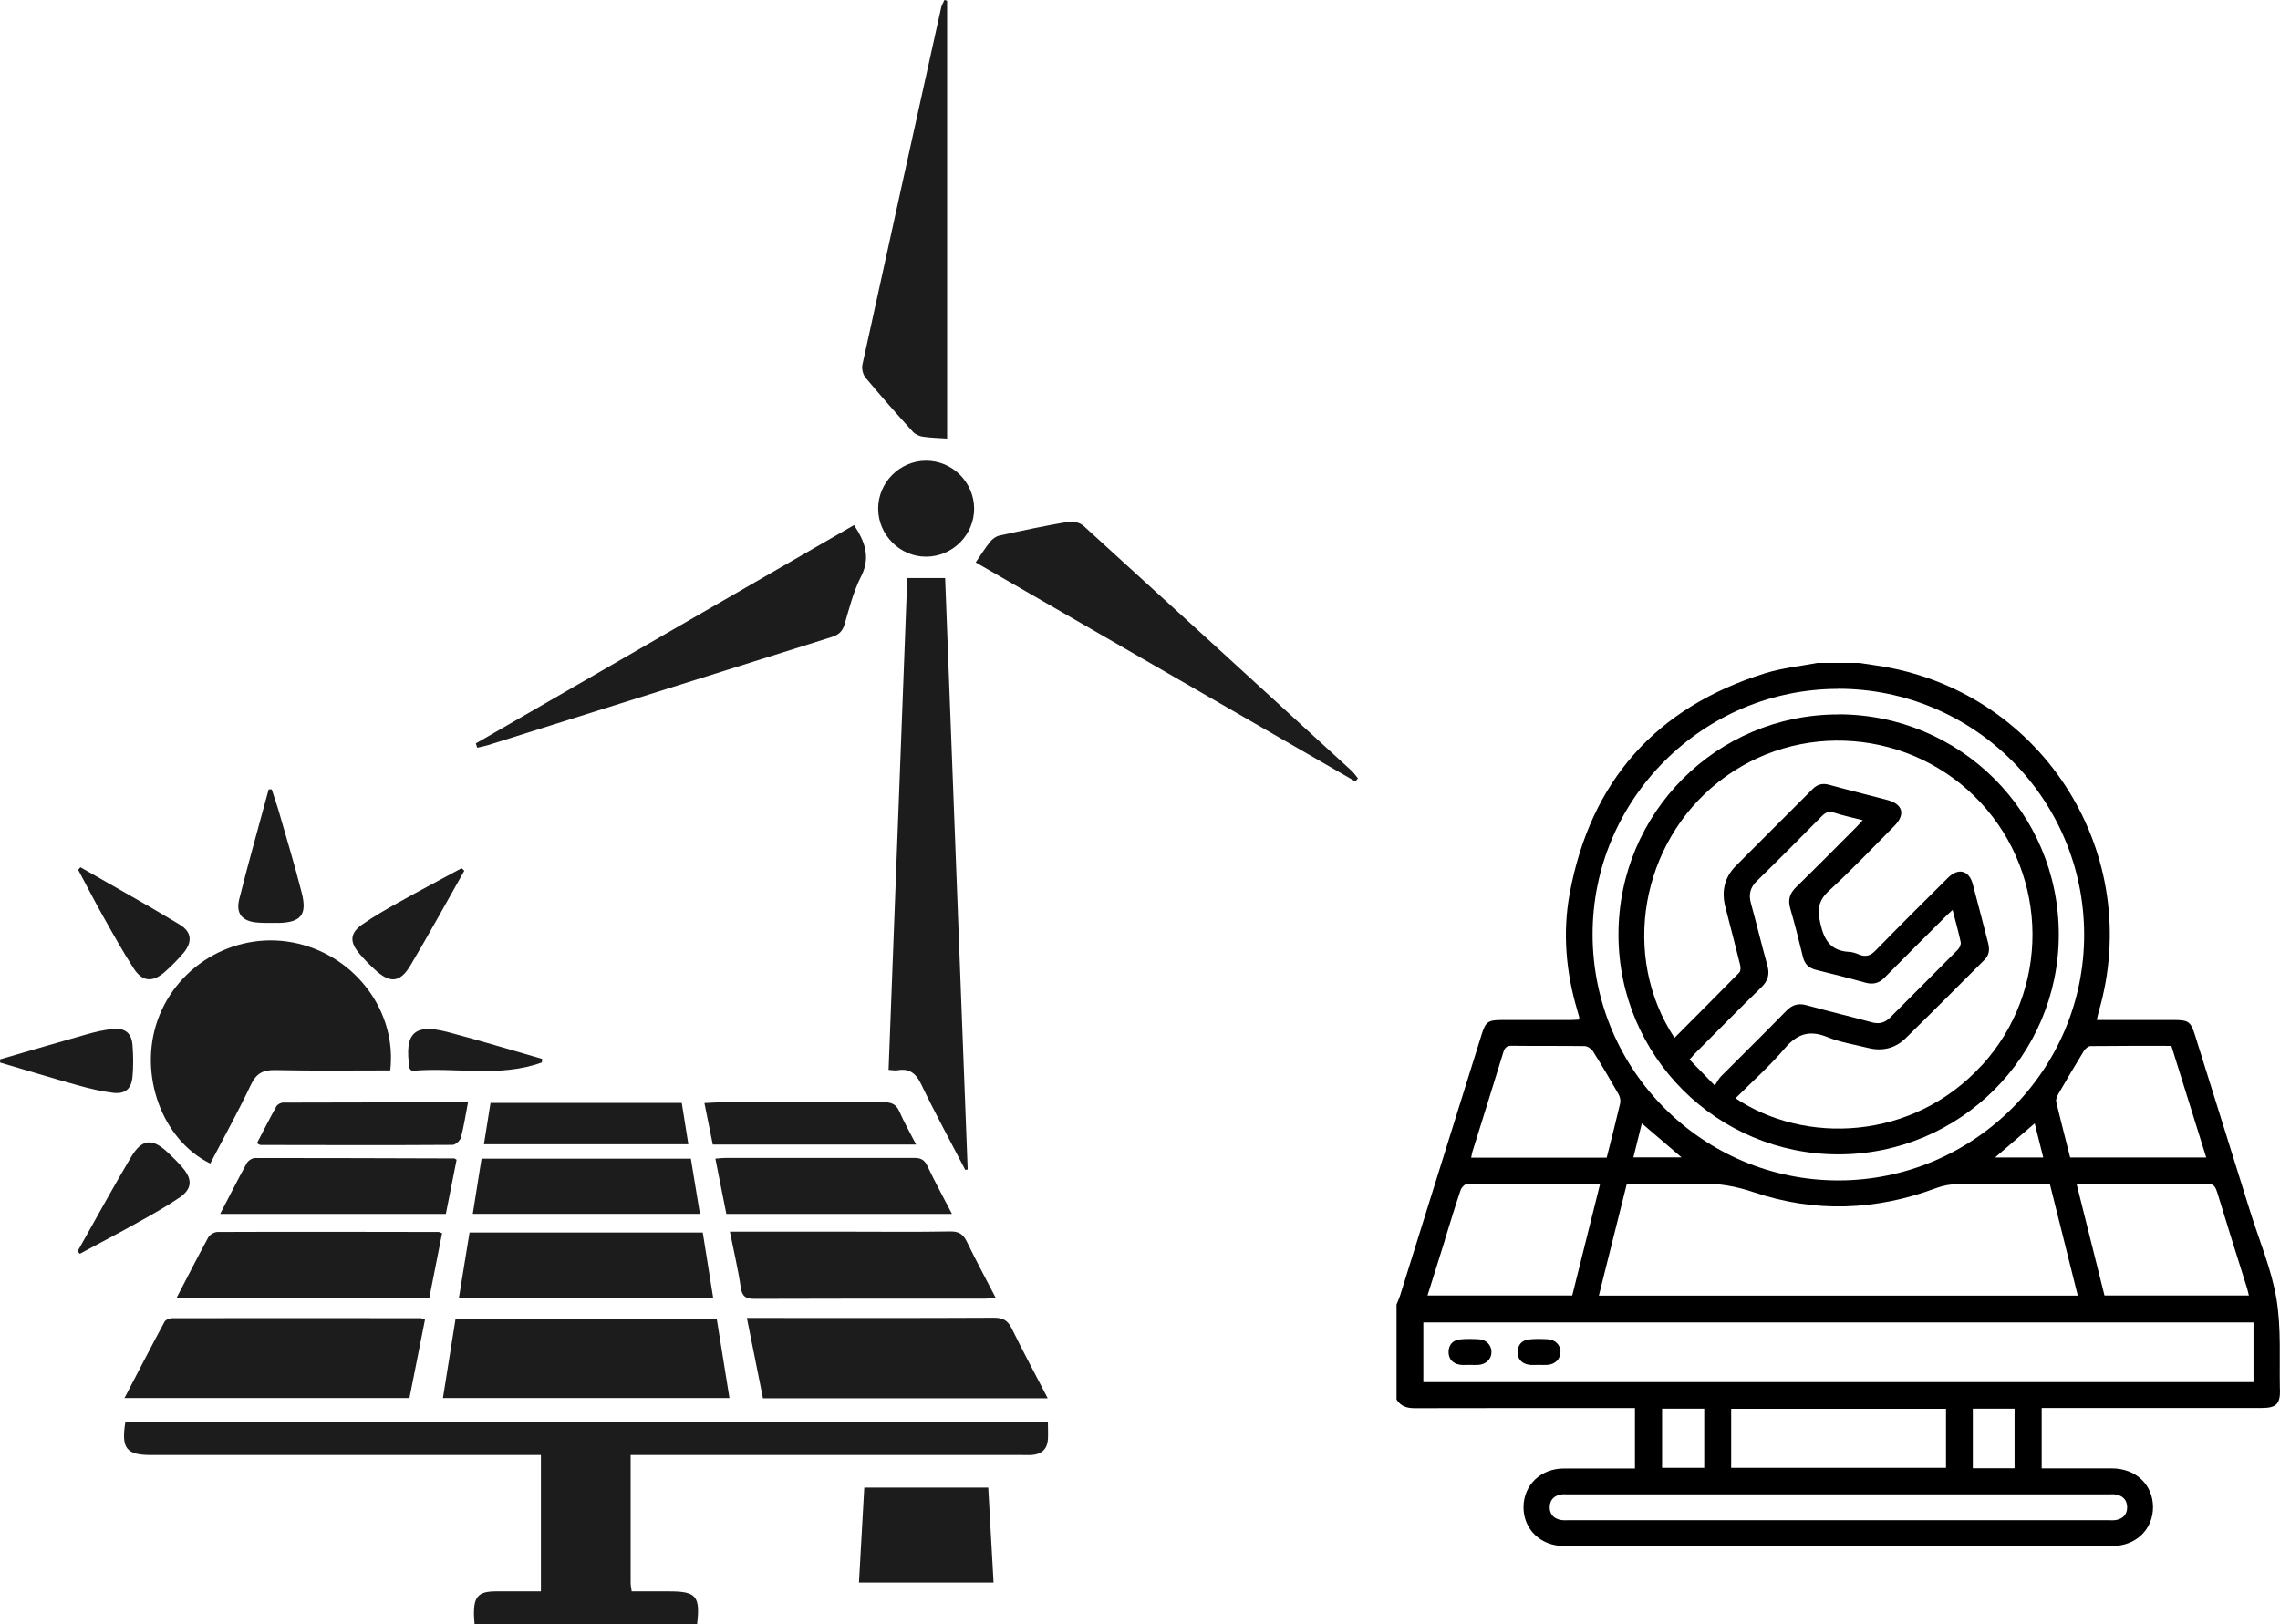 <?xml version="1.0" encoding="UTF-8"?> <svg xmlns="http://www.w3.org/2000/svg" id="Layer_2" data-name="Layer 2" viewBox="0 0 218.51 155.68"><defs><style> .cls-1 { fill: #1c1c1c; } </style></defs><g id="Layer_1-2" data-name="Layer 1"><g><path class="cls-1" d="m100.43,137.97c-.06.91-.58,1.41-1.48,1.49-.35.03-.7.01-1.05.01h-37.46c0,4.21,0,8.25,0,12.29,0,.22.06.44.1.78h3.63c2.55,0,2.95.46,2.64,3.13h-21.33c-.02-.35-.06-.69-.06-1.02,0-1.61.46-2.1,2.05-2.11,1.43,0,2.86,0,4.37,0v-13.07H14.48c-2.37,0-2.87-.63-2.47-3.14h88.42c0,.57.03,1.11,0,1.63Z"></path><path class="cls-1" d="m37.4,102.6c-3.71,0-7.35.05-10.99-.03-1.21-.03-1.86.32-2.38,1.44-1.21,2.55-2.58,5.02-3.88,7.52-4.63-2.27-6.89-8.52-5.05-13.73,1.94-5.49,7.78-8.69,13.44-7.36,5.61,1.31,9.51,6.58,8.86,12.17Z"></path><path class="cls-1" d="m92.75,112.1c-.08.01-.16.03-.24.04-1.41-2.72-2.88-5.41-4.21-8.18-.51-1.07-1.13-1.58-2.3-1.37-.21.04-.45-.02-.84-.04.6-15.76,1.2-31.46,1.79-47.14h3.63c.72,18.85,1.44,37.77,2.16,56.68Z"></path><path class="cls-1" d="m69.91,134.01h-27.46c.41-2.56.8-5.04,1.21-7.6h25.03c.41,2.58.81,5.06,1.22,7.6Z"></path><path class="cls-1" d="m100.42,134.03h-27.3c-.5-2.51-1-5.01-1.54-7.7h1.23c7.49,0,14.98.02,22.47-.02.86,0,1.31.27,1.69,1.04,1.07,2.19,2.23,4.34,3.44,6.68Z"></path><path class="cls-1" d="m40.73,126.49c-.49,2.5-.99,4.99-1.49,7.52H11.93c1.32-2.54,2.56-4.94,3.84-7.32.11-.2.51-.34.77-.34,7.92-.01,15.84,0,23.76,0,.11,0,.21.07.42.14Z"></path><path class="cls-1" d="m90.77.08v41.96c-.79-.05-1.57-.07-2.33-.18-.34-.05-.73-.23-.96-.48-1.54-1.7-3.06-3.42-4.53-5.18-.25-.3-.38-.86-.3-1.24,2.5-11.42,5.02-22.83,7.55-34.24.06-.25.21-.49.32-.73.08.03.17.06.25.08Z"></path><path class="cls-1" d="m130.15,74.6c-.09.1-.17.2-.26.3-12.11-6.99-24.22-13.98-36.38-20.99.51-.74.91-1.4,1.4-2,.22-.27.57-.51.9-.58,2.2-.48,4.4-.95,6.62-1.32.45-.07,1.09.1,1.43.41,8.56,7.79,17.1,15.61,25.64,23.43.25.22.44.51.65.77Z"></path><path class="cls-1" d="m82.52,55.26c-.73,1.44-1.13,3.05-1.59,4.62-.21.69-.6.99-1.25,1.19-10.96,3.44-21.91,6.89-32.87,10.34-.35.11-.71.17-1.07.26-.05-.14-.09-.27-.14-.41,12.08-6.97,24.17-13.95,36.25-20.93,1.03,1.57,1.62,3.07.67,4.94Z"></path><path class="cls-1" d="m68.35,124.41h-24.37c.35-2.16.68-4.18,1.02-6.27h22.35c.33,2.07.66,4.12,1,6.27Z"></path><path class="cls-1" d="m95.43,124.43c-.49.02-.78.05-1.07.05-7.34,0-14.68-.01-22.02.02-.86,0-1.22-.21-1.35-1.11-.25-1.72-.66-3.42-1.04-5.33h11.11c3.34,0,6.68.04,10.02-.02.84-.01,1.24.28,1.59,1,.86,1.77,1.79,3.5,2.77,5.39Z"></path><path class="cls-1" d="m42.37,118.2c-.41,2.05-.81,4.12-1.23,6.23h-24.23c1.07-2.05,2.03-3.95,3.05-5.82.14-.26.58-.52.88-.52,7.06-.03,14.12-.01,21.19,0,.07,0,.14.05.34.12Z"></path><path class="cls-1" d="m95.23,151.7h-12.91c.17-3.08.34-6.08.51-9.11h11.88c.17,3.04.34,6.04.51,9.11Z"></path><path class="cls-1" d="m67.07,116.35h-21.76c.28-1.75.55-3.49.84-5.29h20.06c.28,1.73.57,3.48.87,5.29Z"></path><path class="cls-1" d="m43.76,111.17c-.33,1.68-.68,3.41-1.03,5.19h-21.63c.9-1.73,1.7-3.31,2.55-4.87.14-.24.52-.49.8-.49,6.37,0,12.73.02,19.09.04.03,0,.07.04.21.12Z"></path><path class="cls-1" d="m91.24,116.36h-21.63c-.35-1.75-.69-3.49-1.05-5.3.38-.03.68-.07.99-.07,6.02,0,12.04.01,18.05,0,.63,0,.98.16,1.26.74.73,1.53,1.54,3.02,2.38,4.64Z"></path><path class="cls-1" d="m65.97,109.68h-19.59c.22-1.38.43-2.66.63-3.96h18.33c.21,1.31.41,2.59.63,3.96Z"></path><path class="cls-1" d="m87.79,109.71h-19.48c-.26-1.31-.52-2.59-.8-3.98.47-.02.84-.05,1.21-.06,5.32,0,10.63.01,15.95-.02.75,0,1.21.17,1.53.9.44,1.02,1,2,1.6,3.16Z"></path><path class="cls-1" d="m44.85,105.68c-.24,1.25-.4,2.32-.68,3.37-.08.29-.52.69-.8.69-6.13.04-12.26.02-18.4.01-.07,0-.13-.06-.35-.16.62-1.19,1.22-2.38,1.87-3.55.1-.18.42-.35.65-.35,5.85-.02,11.71-.02,17.71-.02Z"></path><path class="cls-1" d="m93.36,48.74c.01,2.52-2.05,4.6-4.58,4.62-2.51.02-4.6-2.06-4.62-4.58-.01-2.52,2.06-4.61,4.58-4.62,2.52-.01,4.6,2.05,4.62,4.58Z"></path><path class="cls-1" d="m44.5,83.46c-1.71,3.03-3.38,6.08-5.16,9.07-.99,1.67-1.96,1.74-3.37.45-.57-.52-1.12-1.07-1.61-1.67-.86-1.06-.79-1.88.32-2.67,1.14-.8,2.35-1.49,3.57-2.17,1.98-1.11,4-2.17,5.99-3.25.09.08.17.16.26.24Z"></path><path class="cls-1" d="m17.16,114.82c-1.25.85-2.57,1.59-3.9,2.33-1.85,1.04-3.74,2.02-5.61,3.03-.07-.08-.15-.15-.22-.23,1.7-3.01,3.35-6.04,5.11-9.01,1.06-1.79,2.05-1.87,3.54-.47.51.48,1.01.97,1.46,1.51.94,1.12.85,2.02-.38,2.85Z"></path><path class="cls-1" d="m17.55,91.38c-.55.65-1.16,1.26-1.8,1.82-1.14.98-2.11.9-2.93-.36-1.05-1.63-1.99-3.32-2.94-5.01-.83-1.47-1.59-2.97-2.39-4.46.07-.08.14-.16.22-.24,3.18,1.83,6.39,3.6,9.52,5.5,1.18.72,1.22,1.69.32,2.76Z"></path><path class="cls-1" d="m12.7,103.19c-.1,1.18-.7,1.7-1.87,1.56-1.15-.14-2.29-.42-3.4-.73-2.48-.69-4.95-1.45-7.42-2.17,0-.11,0-.21,0-.31,2.77-.8,5.53-1.62,8.31-2.4.82-.23,1.66-.43,2.5-.51,1.17-.11,1.79.39,1.88,1.55.08,1,.09,2.02,0,3.02Z"></path><path class="cls-1" d="m26.65,88.46c-.66.01-1.32.02-1.98-.03-1.46-.12-2.09-.84-1.74-2.25.88-3.52,1.88-7.02,2.82-10.52.1,0,.19,0,.29,0,.24.76.51,1.51.73,2.28.73,2.53,1.49,5.06,2.14,7.61.55,2.15-.06,2.87-2.27,2.92Z"></path><path class="cls-1" d="m51.96,101.51c-.01.11-.02.22-.03.33-4.12,1.5-8.4.4-12.47.81-.16-.19-.2-.21-.21-.25-.52-3.38.43-4.32,3.68-3.47,3.03.79,6.02,1.71,9.03,2.57Z"></path></g><g><path d="m218.5,133.2c-.06-2.91.14-5.87-.33-8.71-.48-2.85-1.65-5.58-2.52-8.37-1.76-5.62-3.51-11.24-5.27-16.85-.42-1.35-.63-1.5-2.05-1.5h-7.38c.07-.31.12-.56.19-.81,4.36-15-5.18-30.35-20.55-33.05-.81-.14-1.62-.25-2.44-.37h-3.97c-1.67.32-3.39.49-5,.99-10.49,3.26-16.76,10.36-18.75,21.14-.68,3.72-.36,7.47.72,11.12.07.24.14.47.2.71.01.05,0,.11-.02.23-.25.01-.52.04-.78.04-2.2,0-4.41,0-6.61,0-1.33,0-1.57.17-1.95,1.41-2.61,8.35-5.21,16.7-7.82,25.04-.09.28-.22.55-.33.83v9.09c.4.66.99.84,1.74.84,6.7-.02,13.39-.01,20.09-.01h1.02v5.79h-.88c-1.98,0-3.97,0-5.95,0-2.2.01-3.83,1.58-3.85,3.68-.02,2.13,1.62,3.75,3.87,3.75,17.53,0,35.05,0,52.58,0,2.25,0,3.89-1.61,3.88-3.74-.01-2.14-1.65-3.69-3.92-3.7-2.23,0-4.46,0-6.75,0v-5.79h1c6.7,0,13.39,0,20.09,0,1.38,0,1.78-.37,1.75-1.77Zm-6.03-18.98c.94,3.1,1.92,6.19,2.89,9.28.06.21.11.42.17.68h-13.84c-.89-3.55-1.77-7.09-2.68-10.71h1.38c3.69,0,7.38.02,11.06-.02.61,0,.84.2,1.01.76Zm-49.52-.76c1.78-.05,3.44.25,5.15.83,5.85,1.97,11.69,1.75,17.47-.41.65-.24,1.38-.38,2.07-.38,2.92-.04,5.83-.02,8.81-.02.9,3.62,1.78,7.14,2.68,10.71h-45.9c.89-3.58,1.78-7.12,2.68-10.71,2.37,0,4.71.05,7.05-.02Zm-6.41-2.52c.27-1.08.53-2.14.81-3.26,1.28,1.1,2.52,2.15,3.81,3.26h-4.62Zm34.66.01c1.27-1.1,2.51-2.16,3.8-3.27.28,1.1.54,2.15.82,3.27h-4.63Zm9.16-10.68c2.56-.03,5.12-.02,7.74-.02,1.11,3.56,2.22,7.1,3.34,10.7h-13.04c-.45-1.79-.92-3.57-1.34-5.36-.05-.22.09-.52.21-.74.8-1.38,1.61-2.75,2.44-4.11.13-.21.42-.47.65-.47Zm-24.2-34.25c12.99-.01,23.55,10.53,23.58,23.54.03,12.97-10.55,23.57-23.53,23.59-12.98.01-23.55-10.53-23.58-23.54-.03-12.97,10.55-23.57,23.53-23.58Zm-35.05,44.39c.99-3.18,1.99-6.35,2.96-9.53.15-.48.34-.65.85-.64,2.31.03,4.63,0,6.94.03.27,0,.64.25.8.49.85,1.35,1.66,2.72,2.45,4.11.15.25.22.63.16.9-.4,1.71-.84,3.42-1.29,5.2h-12.99c.05-.21.07-.38.12-.56Zm-2.65,8.47c.5-1.6.98-3.21,1.52-4.8.08-.24.39-.58.6-.58,4.21-.03,8.43-.02,12.77-.02-.91,3.62-1.78,7.14-2.67,10.7h-13.87c.56-1.79,1.11-3.55,1.66-5.3Zm63.6,24.36c.25,0,.5-.03.74.02.65.12,1.04.51,1.06,1.18.02.71-.38,1.13-1.06,1.26-.27.05-.55.02-.82.02h-51.57c-.3,0-.62.03-.91-.04-.64-.15-1-.58-.98-1.25.02-.63.38-1.02.98-1.16.27-.06.55-.03.82-.03,17.24,0,34.49,0,51.73,0Zm-42.77-2.54v-5.67h4.04v5.67h-4.04Zm6.62,0v-5.66h20.59v5.66h-20.59Zm23.16.04v-5.71h4v5.71h-4Zm26.9-8.26h-79.56v-5.72h79.56v5.72Z"></path><path d="m142.94,129.56c.02.68-.49,1.21-1.24,1.27-.27.02-.55,0-.82,0h0c-.33-.01-.67.04-.99-.02-.68-.12-1.08-.56-1.06-1.26.02-.66.42-1.09,1.07-1.16.6-.07,1.21-.05,1.81-.02.72.03,1.21.54,1.23,1.19Z"></path><path d="m149.55,129.56c.02.68-.49,1.21-1.24,1.27-.27.02-.55,0-.82,0h0c-.33-.01-.67.04-.99-.02-.68-.12-1.08-.56-1.05-1.26.02-.66.42-1.09,1.07-1.16.6-.07,1.21-.05,1.81-.02.72.04,1.21.54,1.23,1.19Z"></path><path d="m176.16,68.48c-11.65.01-21.05,9.44-21.05,21.1,0,11.64,9.44,21.07,21.09,21.07,11.63,0,21.11-9.46,21.11-21.08,0-11.68-9.45-21.11-21.15-21.1Zm-11.82,35.57c-.93-.95-1.65-1.7-2.42-2.49.19-.21.34-.39.5-.56,2.12-2.12,4.23-4.27,6.38-6.36.66-.64.82-1.28.57-2.14-.55-1.96-1.02-3.94-1.56-5.9-.24-.86-.09-1.52.57-2.16,2.09-2.04,4.15-4.11,6.2-6.19.36-.37.68-.53,1.21-.35.86.28,1.75.47,2.73.72-.23.25-.4.45-.59.64-1.93,1.93-3.84,3.87-5.79,5.77-.63.61-.81,1.23-.56,2.07.44,1.53.84,3.08,1.21,4.63.17.7.58,1.07,1.27,1.24,1.58.39,3.15.78,4.71,1.22.75.21,1.32.05,1.86-.5,1.89-1.92,3.81-3.82,5.72-5.73.21-.21.43-.42.78-.74.29,1.13.57,2.1.78,3.09.04.21-.1.53-.26.7-2.17,2.19-4.35,4.37-6.53,6.55-.5.49-1.05.62-1.73.43-2.07-.56-4.16-1.06-6.23-1.63-.82-.23-1.41-.05-1.99.56-2.06,2.11-4.16,4.17-6.24,6.26-.21.21-.34.5-.58.86Zm25.59-1.94c-6.66,7.29-17.04,7.58-23.6,3.16,1.58-1.58,3.26-3.07,4.7-4.76,1.2-1.41,2.37-1.81,4.11-1.1,1.24.51,2.6.71,3.9,1.04,1.36.34,2.6.04,3.59-.93,2.54-2.48,5.04-5.01,7.56-7.52.47-.47.5-1.01.35-1.6-.49-1.89-.97-3.78-1.48-5.67-.35-1.3-1.38-1.57-2.35-.61-2.33,2.31-4.65,4.62-6.94,6.97-.49.51-.94.67-1.59.41-.3-.13-.63-.24-.95-.26-1.78-.09-2.41-1.11-2.78-2.76-.3-1.34-.18-2.17.86-3.12,2.15-1.97,4.16-4.1,6.22-6.17,1.11-1.12.85-2.11-.66-2.51-1.86-.49-3.73-.95-5.59-1.46-.64-.17-1.12-.03-1.57.42-2.45,2.46-4.92,4.91-7.36,7.37-1.11,1.12-1.38,2.46-.99,3.96.47,1.84.96,3.67,1.41,5.52.06.23.06.59-.08.73-2.04,2.08-4.1,4.14-6.21,6.26-5.16-7.83-3.24-18.66,4.23-24.54,7.57-5.96,18.53-5.08,25.11,1.99,6.57,7.07,6.64,18.05.12,25.18Z"></path></g></g></svg> 